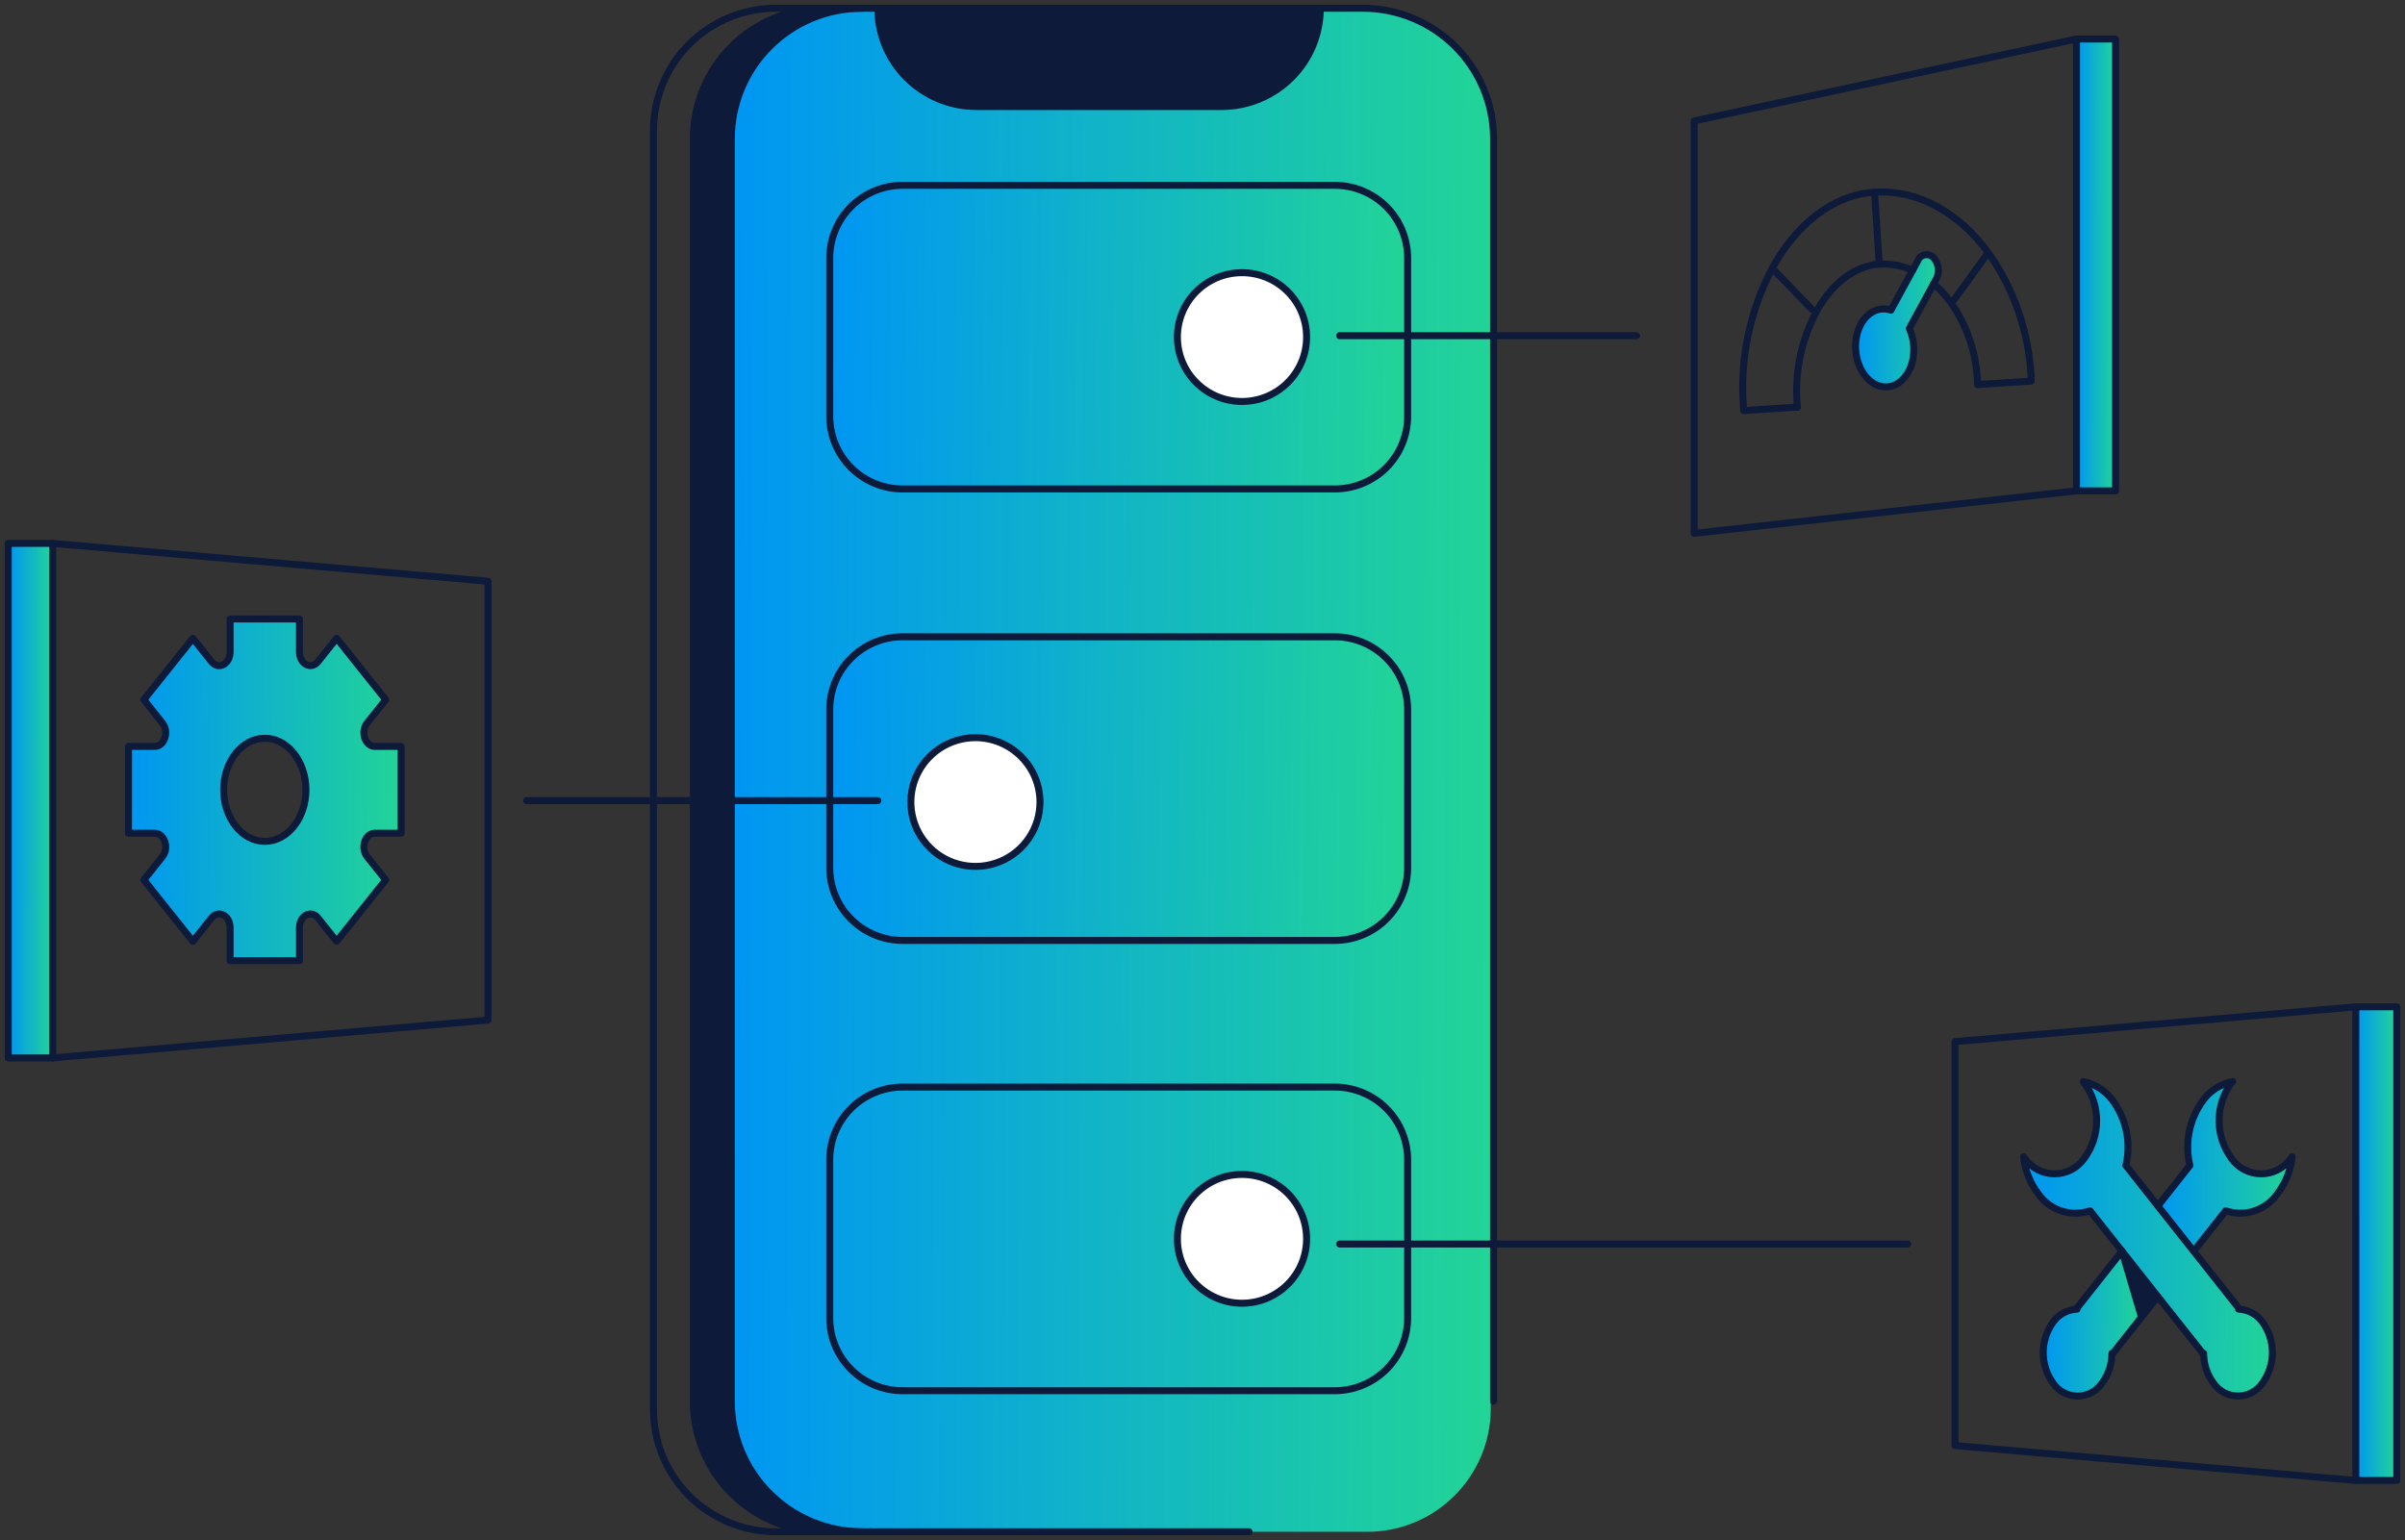 <svg width="292" height="187" viewBox="0 0 292 187" fill="none" xmlns="http://www.w3.org/2000/svg">
<rect x="0" y="0" width="292" height="187" fill="#333333" stroke="none"/>
<path d="M290.999 122.254H286.027V179.765H290.999V122.254Z" fill="url(#paint0_linear_17886_1067)"/>
<path d="M278.155 140.643C278.201 140.578 278.246 140.513 278.293 140.453C278.127 142.098 277.504 143.664 276.496 144.976C275.816 145.949 274.836 146.674 273.705 147.043C272.575 147.412 271.355 147.404 270.23 147.021L266.35 151.931L262.004 146.429L265.884 141.519C265.558 140.161 265.535 138.748 265.813 137.379C266.092 136.01 266.666 134.719 267.497 133.594C268.369 132.423 269.645 131.616 271.079 131.328C271.021 131.38 270.97 131.438 270.924 131.5C269.95 132.827 269.426 134.429 269.426 136.073C269.426 137.716 269.95 139.318 270.924 140.645C271.329 141.227 271.869 141.702 272.499 142.031C273.129 142.359 273.829 142.531 274.54 142.531C275.251 142.531 275.951 142.359 276.579 142.03C277.21 141.701 277.75 141.226 278.155 140.643Z" fill="url(#paint1_linear_17886_1067)"/>
<path d="M274.675 160.51C275.472 161.594 275.9 162.9 275.9 164.243C275.9 165.585 275.472 166.893 274.675 167.974C274.345 168.449 273.903 168.839 273.389 169.107C272.875 169.375 272.302 169.516 271.722 169.516C271.141 169.516 270.569 169.375 270.055 169.107C269.541 168.839 269.099 168.449 268.768 167.974C267.977 166.922 267.55 165.641 267.552 164.325L267.499 164.396L261.987 157.432L257.642 151.931L253.761 147.021C252.635 147.405 251.413 147.414 250.282 147.046C249.149 146.677 248.168 145.951 247.486 144.978C246.482 143.664 245.861 142.098 245.695 140.454C245.74 140.515 245.781 140.58 245.833 140.645C246.237 141.228 246.777 141.704 247.407 142.034C248.037 142.363 248.737 142.535 249.448 142.535C250.159 142.535 250.859 142.363 251.489 142.034C252.119 141.704 252.659 141.228 253.063 140.645C254.038 139.318 254.562 137.717 254.562 136.073C254.562 134.428 254.038 132.827 253.063 131.5C253.018 131.441 252.97 131.383 252.919 131.328C254.348 131.617 255.621 132.425 256.488 133.594C257.32 134.718 257.896 136.009 258.175 137.378C258.456 138.747 258.433 140.16 258.109 141.519L261.989 146.429L266.335 151.931L271.84 158.895L271.787 158.968C272.354 158.991 272.908 159.142 273.407 159.41C273.909 159.676 274.342 160.054 274.675 160.51Z" fill="url(#paint2_linear_17886_1067)"/>
<path d="M257.637 151.929L261.989 157.431L260.007 159.939L257.637 151.929Z" fill="#0E1A39"/>
<path d="M257.636 151.929L260.007 159.939L256.477 164.396L256.418 164.325C256.421 165.642 255.993 166.923 255.2 167.976C254.869 168.451 254.427 168.839 253.913 169.107C253.398 169.376 252.827 169.516 252.246 169.516C251.666 169.516 251.095 169.376 250.579 169.107C250.066 168.839 249.623 168.451 249.293 167.976C248.501 166.891 248.074 165.585 248.074 164.243C248.074 162.901 248.501 161.595 249.293 160.51C249.628 160.052 250.061 159.676 250.562 159.408C251.062 159.141 251.616 158.989 252.184 158.963L252.125 158.89L257.636 151.929Z" fill="url(#paint3_linear_17886_1067)"/>
<path d="M256.855 4.736H252.113V59.603H256.855V4.736Z" fill="url(#paint4_linear_17886_1067)"/>
<path d="M234.761 31.298C235.068 31.643 235.265 32.073 235.324 32.531C235.383 32.989 235.302 33.454 235.091 33.865L234.768 34.456L231.819 39.885C232.125 40.561 232.307 41.286 232.353 42.026C232.524 44.639 231.082 46.859 229.139 46.978C227.196 47.097 225.479 45.088 225.307 42.474C225.135 39.861 226.578 37.643 228.521 37.522C228.881 37.498 229.241 37.547 229.581 37.666L232.22 32.822L232.864 31.634C232.937 31.456 233.053 31.299 233.202 31.179C233.351 31.058 233.53 30.977 233.719 30.943C233.908 30.91 234.104 30.925 234.286 30.987C234.467 31.049 234.632 31.156 234.761 31.298Z" fill="url(#paint5_linear_17886_1067)"/>
<path d="M181.335 151.056V170.148L181.315 170.313C179.763 170.116 178.72 169.918 178.72 169.918C175.85 167.988 172.913 165.868 170.121 163.74L170.213 163.622C170.675 162.538 170.913 161.372 170.911 160.195V151.064L181.335 151.056Z" fill="url(#paint6_linear_17886_1067)"/>
<rect x="89" y="1" width="92" height="185" rx="15" fill="url(#paint7_linear_17886_1067)"/>
<path d="M100.742 97.22V86.144C100.742 83.805 101.674 81.561 103.333 79.907C104.993 78.253 107.243 77.323 109.589 77.323H162.06C164.406 77.323 166.657 78.253 168.316 79.907C169.974 81.561 170.906 83.805 170.906 86.144V105.374C170.906 107.714 169.974 109.957 168.316 111.612C166.657 113.266 164.406 114.195 162.06 114.195H109.589C107.243 114.195 104.993 113.266 103.333 111.612C101.674 109.957 100.742 107.714 100.742 105.374V97.22ZM126.264 97.391C126.264 95.845 125.804 94.334 124.942 93.049C124.08 91.764 122.856 90.763 121.423 90.171C119.991 89.58 118.415 89.426 116.895 89.727C115.374 90.029 113.978 90.773 112.882 91.866C111.785 92.959 111.039 94.352 110.736 95.868C110.434 97.384 110.589 98.955 111.182 100.383C111.775 101.812 112.779 103.032 114.068 103.892C115.356 104.751 116.872 105.21 118.422 105.21C119.452 105.211 120.472 105.009 121.424 104.616C122.376 104.223 123.241 103.647 123.97 102.921C124.699 102.195 125.277 101.333 125.671 100.384C126.066 99.435 126.269 98.418 126.269 97.391H126.264Z" fill="url(#paint8_linear_17886_1067)"/>
<path d="M170.911 40.76V50.554C170.911 51.712 170.683 52.859 170.238 53.93C169.794 55 169.142 55.972 168.321 56.791C167.498 57.61 166.523 58.26 165.449 58.703C164.377 59.147 163.227 59.375 162.064 59.375H109.589C108.427 59.375 107.277 59.147 106.203 58.703C105.13 58.26 104.155 57.61 103.333 56.791C102.512 55.972 101.86 55 101.416 53.93C100.971 52.859 100.742 51.712 100.742 50.554V31.324C100.742 28.985 101.674 26.741 103.333 25.087C104.993 23.432 107.243 22.503 109.589 22.503H162.06C164.406 22.503 166.657 23.432 168.316 25.087C169.974 26.741 170.906 28.985 170.906 31.324L170.911 40.76ZM158.637 40.93C158.637 39.383 158.178 37.871 157.315 36.585C156.454 35.299 155.229 34.297 153.796 33.705C152.362 33.113 150.785 32.958 149.264 33.26C147.743 33.562 146.347 34.307 145.249 35.4C144.152 36.494 143.406 37.887 143.103 39.404C142.8 40.921 142.956 42.493 143.549 43.922C144.143 45.351 145.148 46.572 146.438 47.432C147.728 48.291 149.244 48.749 150.795 48.749C152.875 48.748 154.867 47.923 156.337 46.457C157.807 44.991 158.633 43.003 158.634 40.93H158.637Z" fill="url(#paint9_linear_17886_1067)"/>
<path d="M106.582 1H160.304C160.301 4.165 159.037 7.2 156.791 9.438C154.547 11.675 151.502 12.933 148.328 12.935H118.552C115.377 12.935 112.333 11.677 110.088 9.439C107.843 7.201 106.582 4.165 106.582 1Z" fill="#0E1A39"/>
<path d="M150.796 48.749C155.128 48.749 158.638 45.248 158.638 40.93C158.638 36.611 155.128 33.11 150.796 33.11C146.464 33.11 142.953 36.611 142.953 40.93C142.953 45.248 146.464 48.749 150.796 48.749Z" fill="white"/>
<path d="M118.426 89.572C119.978 89.571 121.495 90.029 122.785 90.887C124.076 91.746 125.082 92.967 125.676 94.396C126.271 95.825 126.427 97.397 126.125 98.914C125.823 100.432 125.076 101.826 123.98 102.92C122.883 104.014 121.485 104.759 119.964 105.061C118.442 105.363 116.865 105.209 115.432 104.617C113.998 104.025 112.773 103.022 111.911 101.736C111.049 100.45 110.59 98.937 110.59 97.391C110.591 95.318 111.416 93.331 112.886 91.865C114.355 90.399 116.348 89.574 118.426 89.572Z" fill="white"/>
<path d="M100.071 1H104.68C100.467 1.001 96.426 2.67 93.447 5.641C90.467 8.612 88.794 12.641 88.793 16.842V97.22H84.184V16.842C84.184 12.641 85.858 8.612 88.837 5.641C91.816 2.67 95.857 1.001 100.071 1Z" fill="#0E1A39"/>
<path d="M104.684 185.997H100.074C95.859 185.997 91.816 184.327 88.836 181.354C85.855 178.383 84.18 174.352 84.18 170.148V97.22H88.797V170.148C88.798 174.35 90.471 178.38 93.45 181.351C96.429 184.324 100.47 185.994 104.684 185.997Z" fill="#0E1A39"/>
<path d="M48.699 90.635V101.179H45.504C44.326 101.179 43.733 102.965 44.573 104.016L46.831 106.846L40.879 114.304L38.618 111.473C37.781 110.424 36.36 111.164 36.36 112.643V116.647H27.938V112.643C27.938 111.165 26.515 110.424 25.678 111.473L23.42 114.304L17.468 106.846L19.726 104.016C20.563 102.965 19.97 101.179 18.795 101.179H15.598V90.635H18.795C19.973 90.635 20.566 88.843 19.726 87.799L17.468 84.964L23.42 77.506L25.678 80.335C26.515 81.379 27.938 80.644 27.938 79.16V75.162H36.36V79.167C36.36 80.649 37.781 81.386 38.618 80.341L40.876 77.512L46.828 84.964L44.57 87.793C43.733 88.837 44.326 90.629 45.501 90.629L48.699 90.635ZM37.142 95.908C37.142 92.448 34.904 89.643 32.152 89.643C29.4 89.643 27.154 92.448 27.154 95.908C27.154 99.368 29.392 102.165 32.152 102.165C34.912 102.165 37.142 99.356 37.142 95.908Z" fill="url(#paint10_linear_17886_1067)"/>
<path d="M6.4 65.983H1V128.459H6.4V65.983Z" fill="url(#paint11_linear_17886_1067)"/>
<path d="M6.398 65.983L59.251 70.579V123.863L6.398 128.459" stroke="#0E1A39" stroke-width="0.848" stroke-linecap="round" stroke-linejoin="round"/>
<path d="M6.4 65.983H1V128.459H6.4V65.983Z" stroke="#0E1A39" stroke-width="0.848" stroke-linecap="round" stroke-linejoin="round"/>
<path d="M252.112 4.736L205.699 14.682V64.762L252.112 59.601" stroke="#0E1A39" stroke-width="0.848" stroke-linecap="round" stroke-linejoin="round"/>
<path d="M256.855 4.736H252.113V59.603H256.855V4.736Z" stroke="#0E1A39" stroke-width="0.848" stroke-linecap="round" stroke-linejoin="round"/>
<path d="M286.028 122.254L237.367 126.483V175.531L286.028 179.767" stroke="#0E1A39" stroke-width="0.848" stroke-linecap="round" stroke-linejoin="round"/>
<path d="M290.999 122.254H286.027V179.765H290.999V122.254Z" stroke="#0E1A39" stroke-width="0.848" stroke-linecap="round" stroke-linejoin="round"/>
<path d="M160.305 1H165.442C167.53 0.999 169.595 1.409 171.525 2.205C173.452 3 175.205 4.167 176.681 5.638C178.157 7.109 179.327 8.856 180.126 10.778C180.925 12.701 181.337 14.761 181.337 16.842V170.148" stroke="#0E1A39" stroke-width="0.848" stroke-linecap="round" stroke-linejoin="round"/>
<path d="M105.738 1H106.581" stroke="#0E1A39" stroke-width="0.848" stroke-linecap="round" stroke-linejoin="round"/>
<path d="M100.074 185.997C95.859 185.997 91.816 184.327 88.836 181.354C85.855 178.383 84.18 174.352 84.18 170.148V16.842C84.18 14.761 84.591 12.701 85.39 10.778C86.189 8.856 87.36 7.109 88.836 5.638C90.312 4.167 92.064 3 93.993 2.205C95.921 1.409 97.987 0.999 100.074 1" stroke="#0E1A39" stroke-width="0.848" stroke-linecap="round" stroke-linejoin="round"/>
<path d="M151.658 185.997H135.526H110.578H105.738" stroke="#0E1A39" stroke-width="0.848" stroke-linecap="round" stroke-linejoin="round"/>
<path d="M104.68 185.997C100.466 185.994 96.425 184.324 93.446 181.351C90.467 178.38 88.793 174.35 88.793 170.148V16.842C88.793 12.641 90.467 8.612 93.447 5.641C96.426 2.67 100.466 1.001 104.68 1" stroke="#0E1A39" stroke-width="0.848" stroke-linecap="round" stroke-linejoin="round"/>
<path d="M85.56 183.233C83.635 181.86 82.066 180.048 80.985 177.948C79.904 175.85 79.341 173.522 79.344 171.162V15.83C79.343 13.882 79.728 11.952 80.476 10.152C81.224 8.352 82.32 6.717 83.702 5.339C85.085 3.962 86.725 2.87 88.531 2.125C90.337 1.381 92.272 0.998 94.227 1H105.749" stroke="#0E1A39" stroke-width="0.848" stroke-linecap="round" stroke-linejoin="round"/>
<path d="M105.742 185.997H94.227C91.123 186.003 88.095 185.033 85.574 183.227" stroke="#0E1A39" stroke-width="0.848" stroke-linecap="round" stroke-linejoin="round"/>
<path d="M160.304 1C160.301 4.165 159.037 7.2 156.791 9.438C154.547 11.675 151.502 12.933 148.328 12.935H118.552C115.377 12.935 112.333 11.677 110.088 9.439C107.843 7.201 106.582 4.165 106.582 1H160.304Z" stroke="#0E1A39" stroke-width="0.848" stroke-linecap="round" stroke-linejoin="round"/>
<path d="M162.061 59.372H109.589C107.243 59.372 104.993 58.443 103.333 56.788C101.674 55.134 100.742 52.89 100.742 50.551V31.324C100.742 28.985 101.674 26.741 103.333 25.087C104.993 23.432 107.243 22.503 109.589 22.503H162.06C164.406 22.503 166.657 23.432 168.316 25.087C169.974 26.741 170.906 28.985 170.906 31.324V50.554C170.905 52.892 169.974 55.135 168.315 56.789C166.655 58.442 164.406 59.371 162.061 59.372Z" stroke="#0E1A39" stroke-width="0.848" stroke-linecap="round" stroke-linejoin="round"/>
<path d="M162.061 168.869H109.589C107.243 168.869 104.993 167.939 103.333 166.285C101.674 164.631 100.742 162.387 100.742 160.048V140.821C100.742 138.482 101.674 136.238 103.333 134.584C104.993 132.929 107.243 132 109.589 132H162.06C164.406 132 166.657 132.929 168.316 134.584C169.974 136.238 170.906 138.482 170.906 140.821V160.051C170.905 162.389 169.974 164.632 168.315 166.286C166.655 167.939 164.406 168.868 162.061 168.869Z" stroke="#0E1A39" stroke-width="0.848" stroke-linecap="round" stroke-linejoin="round"/>
<path d="M162.061 114.192H109.589C107.243 114.192 104.993 113.263 103.333 111.609C101.674 109.954 100.742 107.711 100.742 105.371V86.144C100.742 83.805 101.674 81.561 103.333 79.907C104.993 78.253 107.243 77.323 109.589 77.323H162.06C164.406 77.323 166.657 78.253 168.316 79.907C169.974 81.561 170.906 83.805 170.906 86.144V105.374C170.905 107.713 169.974 109.956 168.315 111.609C166.655 113.263 164.406 114.192 162.061 114.192Z" stroke="#0E1A39" stroke-width="0.848" stroke-linecap="round" stroke-linejoin="round"/>
<path d="M63.938 97.22H79.339H84.172H88.781H100.745H106.579" stroke="#0E1A39" stroke-width="0.848" stroke-linecap="round" stroke-linejoin="round"/>
<path d="M126.269 97.391C126.269 98.936 125.809 100.447 124.947 101.732C124.086 103.018 122.861 104.019 121.429 104.611C119.997 105.202 118.421 105.357 116.9 105.055C115.38 104.754 113.983 104.01 112.887 102.917C111.79 101.824 111.044 100.431 110.741 98.915C110.438 97.399 110.593 95.828 111.186 94.399C111.779 92.971 112.783 91.75 114.072 90.891C115.361 90.032 116.876 89.573 118.426 89.572C119.456 89.572 120.476 89.774 121.427 90.167C122.379 90.56 123.243 91.136 123.972 91.862C124.7 92.588 125.278 93.45 125.672 94.398C126.066 95.347 126.269 96.364 126.269 97.391Z" stroke="#0E1A39" stroke-width="0.848" stroke-linecap="round" stroke-linejoin="round"/>
<path d="M198.698 40.76H181.335H170.912H162.648" stroke="#0E1A39" stroke-width="0.848" stroke-linecap="round" stroke-linejoin="round"/>
<path d="M150.796 48.749C155.128 48.749 158.638 45.248 158.638 40.93C158.638 36.611 155.128 33.11 150.796 33.11C146.464 33.11 142.953 36.611 142.953 40.93C142.953 45.248 146.464 48.749 150.796 48.749Z" stroke="#0E1A39" stroke-width="0.848" stroke-linecap="round" stroke-linejoin="round"/>
<path d="M150.796 158.246C155.128 158.246 158.638 154.745 158.638 150.427C158.638 146.108 155.128 142.607 150.796 142.607C146.464 142.607 142.953 146.108 142.953 150.427C142.953 154.745 146.464 158.246 150.796 158.246Z" fill="white" stroke="#0E1A39" stroke-width="0.848" stroke-linecap="round" stroke-linejoin="round"/>
<path d="M231.621 151.056H219.406H181.335H170.912H162.648" stroke="#0E1A39" stroke-width="0.848" stroke-linecap="round" stroke-linejoin="round"/>
<path d="M48.699 90.635H45.504C44.326 90.635 43.733 88.843 44.573 87.799L46.828 84.964L40.876 77.506L38.618 80.335C37.781 81.379 36.36 80.644 36.36 79.16V75.162H27.938V79.167C27.938 80.649 26.515 81.386 25.678 80.341L23.42 77.512L17.468 84.964L19.726 87.799C20.563 88.843 19.97 90.635 18.795 90.635H15.598V101.179H18.795C19.973 101.179 20.566 102.965 19.726 104.016L17.468 106.846L23.42 114.304L25.678 111.473C26.515 110.424 27.938 111.164 27.938 112.643V116.647H36.36V112.643C36.36 111.165 37.781 110.424 38.618 111.473L40.876 114.304L46.828 106.846L44.57 104.016C43.733 102.965 44.326 101.179 45.501 101.179H48.696V90.635H48.699Z" stroke="#0E1A39" stroke-width="0.848" stroke-linecap="round" stroke-linejoin="round"/>
<path d="M37.144 95.908C37.144 99.361 34.906 102.165 32.154 102.165C29.402 102.165 27.156 99.361 27.156 95.908C27.156 92.455 29.394 89.643 32.154 89.643C34.913 89.643 37.144 92.448 37.144 95.908Z" stroke="#0E1A39" stroke-width="0.848" stroke-linecap="round" stroke-linejoin="round"/>
<path d="M232.217 32.822C230.947 32.249 229.558 31.994 228.167 32.079C225.125 32.276 222.484 34.45 220.674 37.595C218.784 41.02 217.917 44.913 218.178 48.814C218.191 49.017 218.205 49.228 218.225 49.433" stroke="#0E1A39" stroke-width="0.848" stroke-linecap="round" stroke-linejoin="round"/>
<path d="M240.105 46.694C240.105 46.49 240.092 46.287 240.078 46.075C239.903 42.708 238.778 39.459 236.833 36.7C236.234 35.874 235.54 35.12 234.766 34.455" stroke="#0E1A39" stroke-width="0.848" stroke-linecap="round" stroke-linejoin="round"/>
<path d="M240.106 46.694L246.624 46.273C246.612 46.071 246.612 45.866 246.598 45.654C246.314 40.305 244.534 35.142 241.456 30.752C237.92 25.894 232.935 22.984 227.602 23.333C222.473 23.668 218.054 27.305 215.17 32.584C212.471 37.701 211.259 43.467 211.667 49.234C211.681 49.443 211.7 49.647 211.714 49.853L218.232 49.434" stroke="#0E1A39" stroke-width="0.848" stroke-linecap="round" stroke-linejoin="round"/>
<path d="M234.77 34.456L235.093 33.865C235.304 33.454 235.385 32.989 235.326 32.531C235.267 32.073 235.07 31.643 234.763 31.298C234.634 31.154 234.469 31.046 234.286 30.983C234.105 30.92 233.907 30.905 233.718 30.939C233.527 30.972 233.349 31.054 233.198 31.175C233.048 31.297 232.931 31.455 232.86 31.634L232.216 32.822L229.577 37.666C229.237 37.546 228.877 37.498 228.517 37.522C226.574 37.647 225.132 39.867 225.303 42.474C225.474 45.082 227.193 47.103 229.135 46.978C231.076 46.852 232.52 44.635 232.349 42.025C232.303 41.286 232.121 40.561 231.815 39.885L234.77 34.456Z" stroke="#0E1A39" stroke-width="0.848" stroke-linecap="round" stroke-linejoin="round"/>
<path d="M227.598 23.334L228.164 32.079" stroke="#0E1A39" stroke-width="0.848" stroke-linecap="round" stroke-linejoin="round"/>
<path d="M215.211 32.612L219.977 37.548" stroke="#0E1A39" stroke-width="0.848" stroke-linecap="round" stroke-linejoin="round"/>
<path d="M241.217 30.924L237.227 36.433" stroke="#0E1A39" stroke-width="0.848" stroke-linecap="round" stroke-linejoin="round"/>
<path d="M266.349 151.929L270.229 147.019C271.354 147.403 272.576 147.411 273.706 147.043C274.837 146.674 275.817 145.949 276.498 144.976C277.507 143.664 278.129 142.098 278.295 140.453C278.249 140.513 278.204 140.578 278.157 140.643C277.752 141.226 277.212 141.703 276.582 142.032C275.95 142.361 275.25 142.533 274.539 142.533C273.827 142.533 273.127 142.361 272.495 142.032C271.865 141.703 271.325 141.226 270.92 140.643C269.948 139.315 269.424 137.714 269.424 136.071C269.424 134.427 269.948 132.826 270.92 131.499C270.966 131.437 271.018 131.379 271.075 131.327C269.641 131.615 268.365 132.422 267.493 133.592C266.662 134.717 266.088 136.009 265.809 137.377C265.531 138.746 265.554 140.159 265.88 141.517L262 146.428" stroke="#0E1A39" stroke-width="0.848" stroke-linecap="round" stroke-linejoin="round"/>
<path d="M257.635 151.929L252.124 158.893L252.183 158.966C251.614 158.992 251.06 159.144 250.561 159.412C250.059 159.679 249.626 160.055 249.291 160.513C248.5 161.598 248.074 162.904 248.074 164.246C248.074 165.586 248.5 166.892 249.291 167.977C249.622 168.452 250.064 168.841 250.578 169.11C251.091 169.378 251.664 169.519 252.245 169.519C252.825 169.519 253.398 169.378 253.912 169.11C254.425 168.841 254.868 168.452 255.198 167.977C255.991 166.925 256.42 165.645 256.417 164.328L256.476 164.399L260.005 159.942L261.987 157.434" stroke="#0E1A39" stroke-width="0.848" stroke-linecap="round" stroke-linejoin="round"/>
<path d="M261.989 146.428L258.109 141.517C258.433 140.158 258.456 138.745 258.175 137.376C257.896 136.008 257.32 134.716 256.488 133.592C255.621 132.423 254.348 131.616 252.919 131.327C252.97 131.381 253.018 131.439 253.063 131.499C254.038 132.825 254.562 134.427 254.562 136.071C254.562 137.715 254.038 139.316 253.063 140.643C252.659 141.226 252.119 141.703 251.489 142.032C250.859 142.361 250.159 142.533 249.448 142.533C248.737 142.533 248.037 142.361 247.407 142.032C246.777 141.703 246.237 141.226 245.833 140.643C245.781 140.578 245.74 140.513 245.695 140.453C245.861 142.096 246.482 143.662 247.486 144.976C248.168 145.95 249.149 146.676 250.282 147.044C251.413 147.413 252.635 147.404 253.761 147.019L257.642 151.929L261.987 157.431L267.499 164.395L267.552 164.324C267.55 165.639 267.977 166.92 268.768 167.973C269.099 168.448 269.541 168.836 270.055 169.106C270.569 169.373 271.141 169.514 271.722 169.514C272.302 169.514 272.875 169.373 273.389 169.106C273.903 168.836 274.345 168.448 274.675 167.973C275.472 166.889 275.9 165.583 275.9 164.24C275.9 162.898 275.472 161.592 274.675 160.509C274.342 160.051 273.91 159.675 273.411 159.407C272.912 159.139 272.358 158.986 271.792 158.961L271.845 158.889L266.339 151.925L261.989 146.428Z" stroke="#0E1A39" stroke-width="0.848" stroke-linecap="round" stroke-linejoin="round"/>
<path d="M257.637 151.929L260.007 159.939" stroke="#0E1A39" stroke-width="0.848" stroke-linecap="round" stroke-linejoin="round"/>
<defs>
<linearGradient id="paint0_linear_17886_1067" x1="286.027" y1="148.519" x2="291" y2="148.522" gradientUnits="userSpaceOnUse">
<stop stop-color="#0096F3"/>
<stop offset="1" stop-color="#22D497"/>
</linearGradient>
<linearGradient id="paint1_linear_17886_1067" x1="262.004" y1="140.737" x2="278.297" y2="140.837" gradientUnits="userSpaceOnUse">
<stop stop-color="#0096F3"/>
<stop offset="1" stop-color="#22D497"/>
</linearGradient>
<linearGradient id="paint2_linear_17886_1067" x1="245.695" y1="148.768" x2="275.908" y2="148.954" gradientUnits="userSpaceOnUse">
<stop stop-color="#0096F3"/>
<stop offset="1" stop-color="#22D497"/>
</linearGradient>
<linearGradient id="paint3_linear_17886_1067" x1="248.074" y1="159.961" x2="260.01" y2="160.024" gradientUnits="userSpaceOnUse">
<stop stop-color="#0096F3"/>
<stop offset="1" stop-color="#22D497"/>
</linearGradient>
<linearGradient id="paint4_linear_17886_1067" x1="252.113" y1="29.793" x2="256.856" y2="29.796" gradientUnits="userSpaceOnUse">
<stop stop-color="#0096F3"/>
<stop offset="1" stop-color="#22D497"/>
</linearGradient>
<linearGradient id="paint5_linear_17886_1067" x1="225.293" y1="38.259" x2="235.346" y2="38.308" gradientUnits="userSpaceOnUse">
<stop stop-color="#0096F3"/>
<stop offset="1" stop-color="#22D497"/>
</linearGradient>
<linearGradient id="paint6_linear_17886_1067" x1="170.121" y1="159.851" x2="181.338" y2="159.901" gradientUnits="userSpaceOnUse">
<stop stop-color="#0096F3"/>
<stop offset="1" stop-color="#22D497"/>
</linearGradient>
<linearGradient id="paint7_linear_17886_1067" x1="89" y1="85.488" x2="181.027" y2="85.844" gradientUnits="userSpaceOnUse">
<stop stop-color="#0096F3"/>
<stop offset="1" stop-color="#22D497"/>
</linearGradient>
<linearGradient id="paint8_linear_17886_1067" x1="100.742" y1="94.163" x2="170.913" y2="95.199" gradientUnits="userSpaceOnUse">
<stop stop-color="#0096F3"/>
<stop offset="1" stop-color="#22D497"/>
</linearGradient>
<linearGradient id="paint9_linear_17886_1067" x1="100.742" y1="39.342" x2="170.917" y2="40.379" gradientUnits="userSpaceOnUse">
<stop stop-color="#0096F3"/>
<stop offset="1" stop-color="#22D497"/>
</linearGradient>
<linearGradient id="paint10_linear_17886_1067" x1="15.598" y1="94.107" x2="48.707" y2="94.312" gradientUnits="userSpaceOnUse">
<stop stop-color="#0096F3"/>
<stop offset="1" stop-color="#22D497"/>
</linearGradient>
<linearGradient id="paint11_linear_17886_1067" x1="1" y1="94.515" x2="6.401" y2="94.519" gradientUnits="userSpaceOnUse">
<stop stop-color="#0096F3"/>
<stop offset="1" stop-color="#22D497"/>
</linearGradient>
</defs>
</svg>
